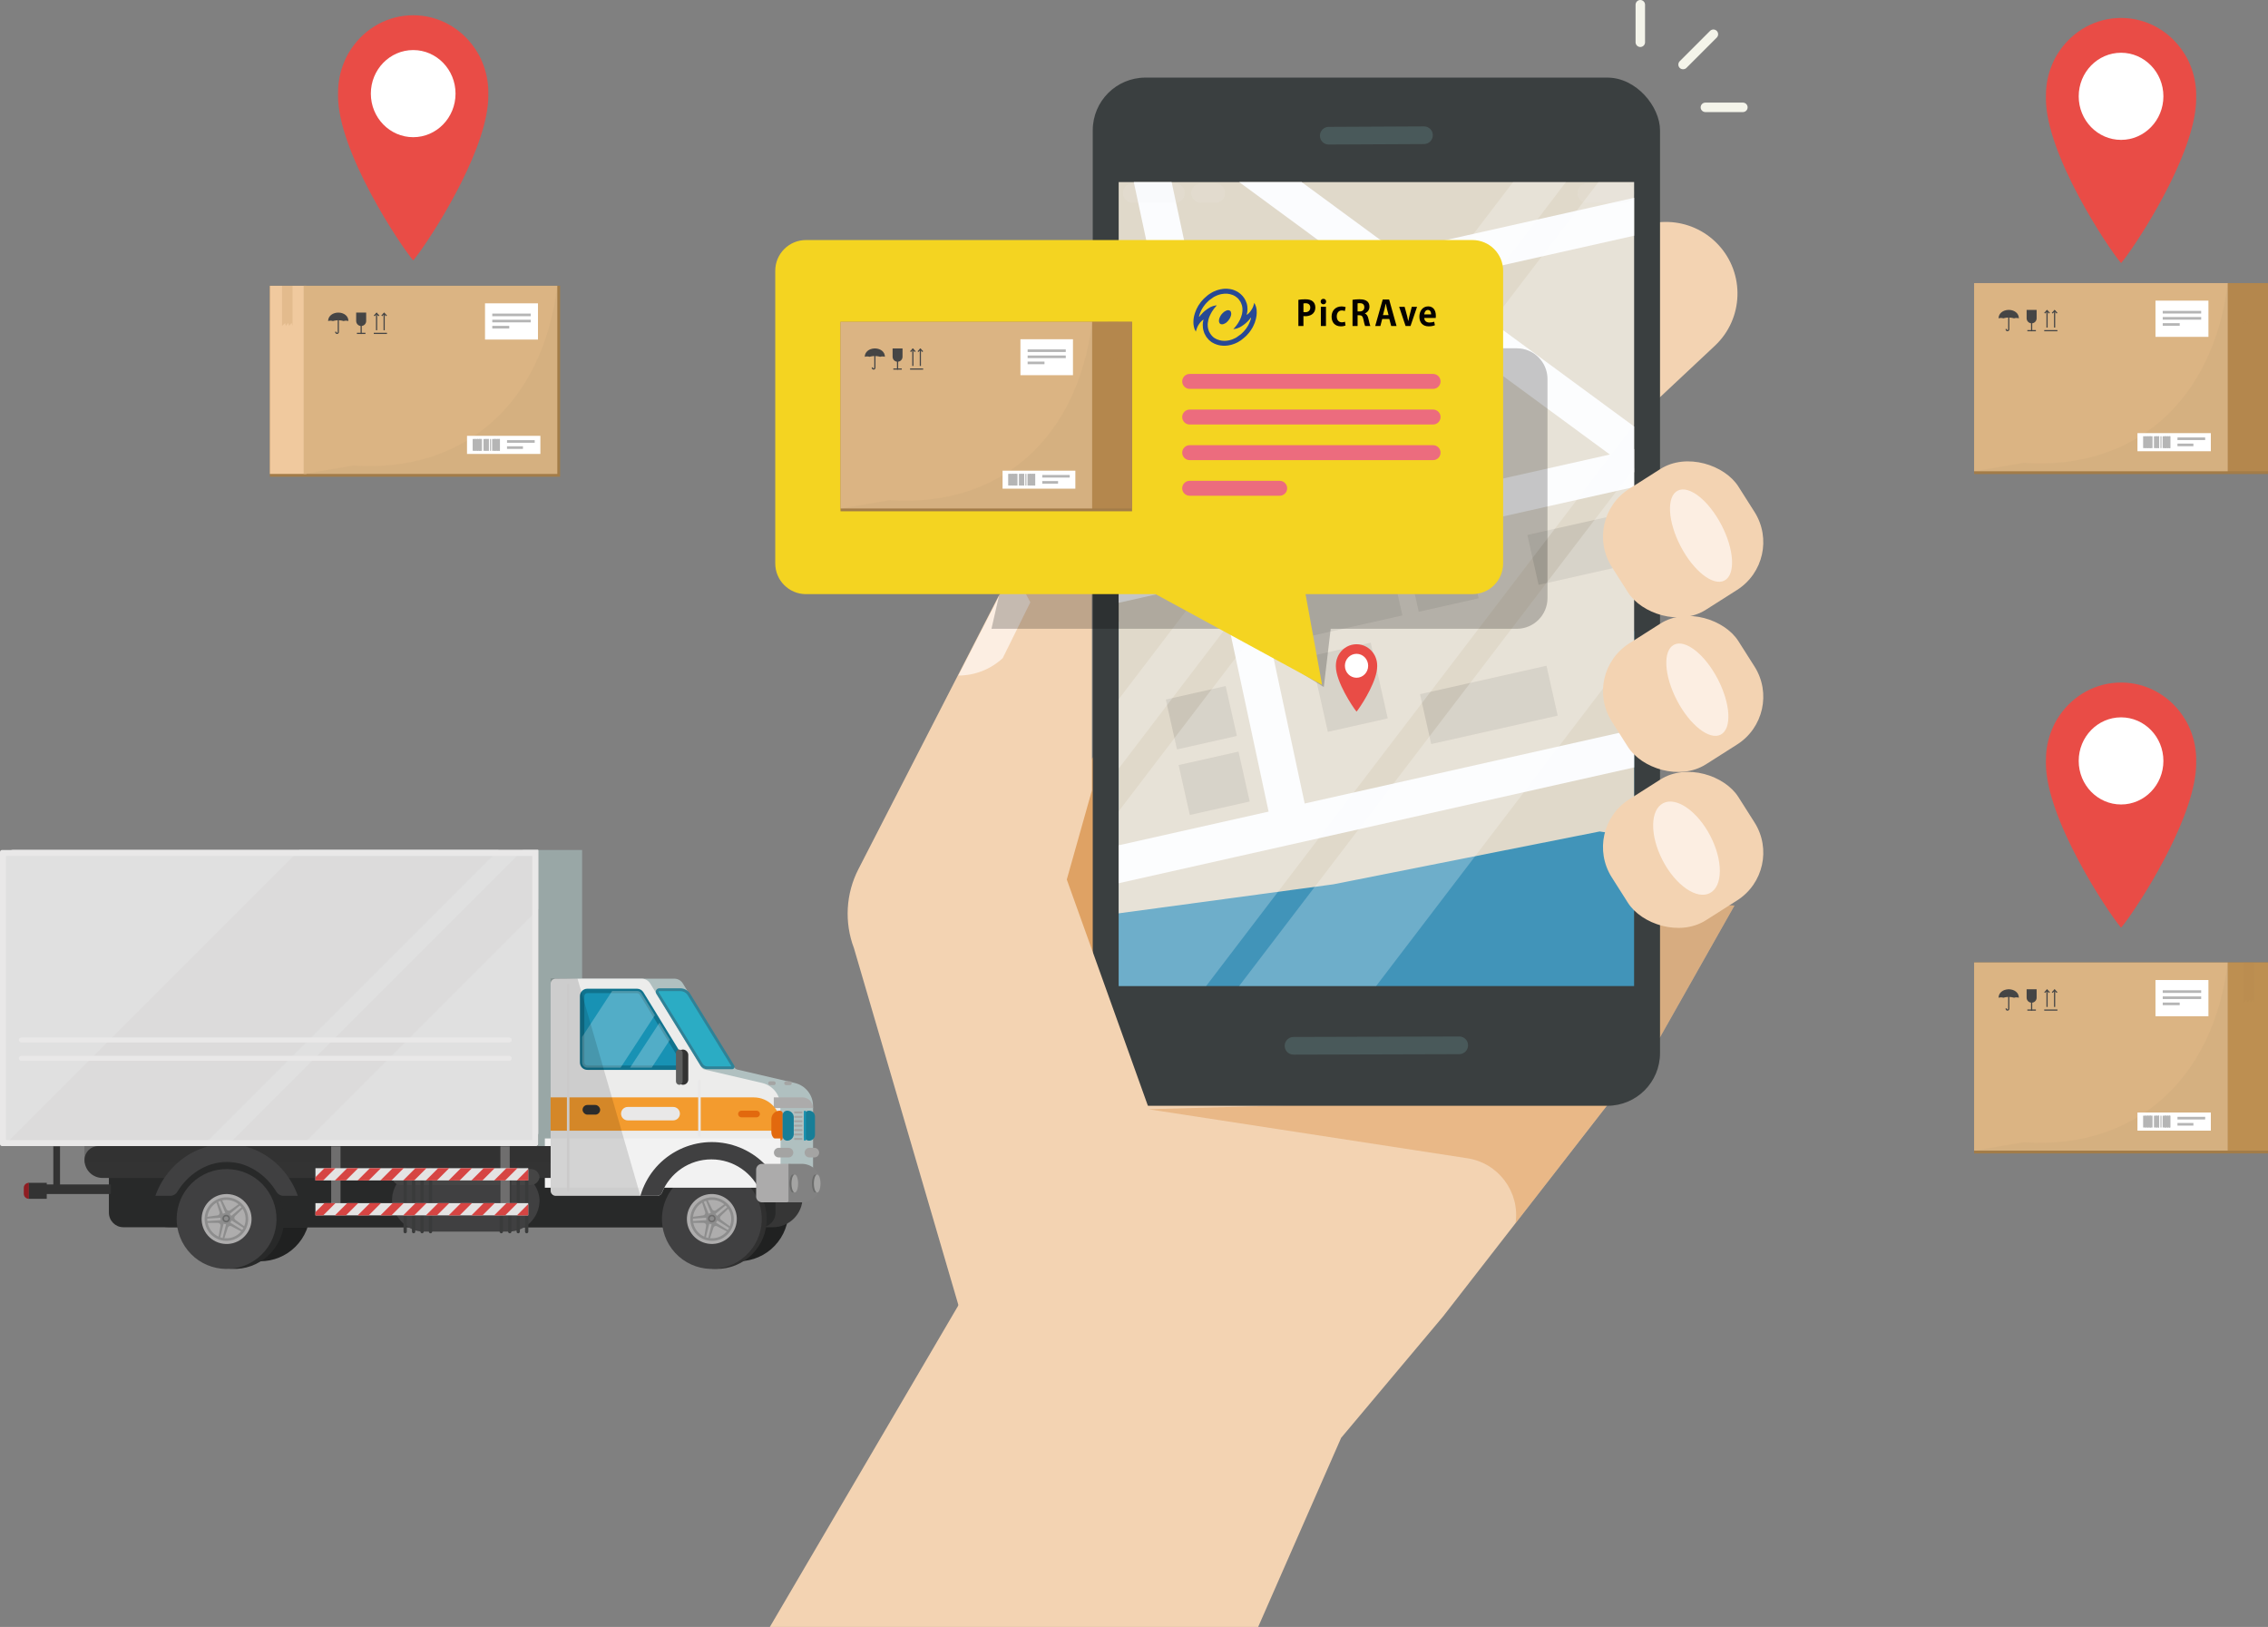 <?xml version="1.0" encoding="UTF-8"?><svg xmlns="http://www.w3.org/2000/svg" xmlns:xlink="http://www.w3.org/1999/xlink" viewBox="0 0 300 215.149"><rect x="0" y="0" width="300" height="215.149" fill="#808080" stroke="none"/><defs><style>.cls-1{fill:#f39b2e;}.cls-2,.cls-3{fill:#fff;}.cls-3{mix-blend-mode:overlay;opacity:.25;}.cls-4{fill:#404041;}.cls-5{fill:#e94c46;}.cls-6{fill:#8f1d22;}.cls-7{fill:#b9b3a8;}.cls-8{fill:#f3d3b2;}.cls-9{fill:#4194b9;}.cls-10{fill:#363636;}.cls-11{opacity:.24;}.cls-12{fill:#d64543;}.cls-13{opacity:.27;}.cls-13,.cls-14,.cls-15,.cls-16,.cls-17,.cls-18,.cls-19{mix-blend-mode:multiply;}.cls-13,.cls-20{fill:#333;}.cls-21{clip-path:url(#clippath-2);}.cls-22{isolation:isolate;}.cls-23,.cls-14{fill:#b4874d;}.cls-24{fill:#202121;}.cls-25{fill:#696a6a;}.cls-26,.cls-16,.cls-17{fill:#040000;}.cls-27{fill:#dcdbdb;}.cls-28{fill:#303030;}.cls-29{clip-path:url(#clippath-6);}.cls-30{fill:#3a3f40;}.cls-31{fill:#99a7a6;}.cls-32{fill:#e0e0e0;}.cls-33{fill:#8d8d8d;}.cls-14{opacity:.21;}.cls-34{fill:#e2690e;}.cls-35{fill:#dbb483;}.cls-36{fill:#4e6262;opacity:.77;}.cls-37{opacity:.55;}.cls-37,.cls-38{fill:#dfa264;}.cls-39{clip-path:url(#clippath-7);}.cls-40{fill:#1991ae;}.cls-41{clip-path:url(#clippath-1);}.cls-42{clip-path:url(#clippath-4);}.cls-43{fill:#aeadad;}.cls-44{fill:#acabab;}.cls-15{fill:#f2f2f2;}.cls-45{fill:#828282;}.cls-46{fill:#a4a4a3;}.cls-47{fill:#177e97;}.cls-48{fill:#10738e;}.cls-49{fill:#e4e3e3;}.cls-50{fill:#282929;}.cls-51{fill:#a37c48;}.cls-52{fill:#2f8297;}.cls-53{fill:#ececeb;}.cls-54{fill:#fceee2;}.cls-55{fill:#e9e8e8;}.cls-56{fill:#2bacc4;}.cls-57{fill:#f0c99e;}.cls-58{opacity:.53;}.cls-59{fill:#bd8f51;}.cls-60{opacity:.12;}.cls-61{fill:none;}.cls-62{fill:#ec6c7e;}.cls-63{clip-path:url(#clippath-3);}.cls-64{fill:#6f6e6e;}.cls-65{clip-path:url(#clippath-8);}.cls-66{fill:#b0c0c0;}.cls-67{fill:#a36323;opacity:.34;}.cls-68{clip-path:url(#clippath-5);}.cls-69{fill:#454545;}.cls-16{opacity:.13;}.cls-70{fill:#b5b5b5;}.cls-17{opacity:.22;}.cls-18{fill:#8d765a;opacity:.07;}.cls-71{fill:#f1f1f2;}.cls-72{fill:#3a3b3b;}.cls-73{fill:#f4d421;}.cls-74{fill:#274995;}.cls-75{fill:#6b6c6b;}.cls-76{fill:#1892b4;}.cls-77{fill:#5d5e5e;}.cls-78{fill:#fbfcfe;}.cls-79{fill:#e0d9ca;}.cls-80{fill:#f4f4ea;}</style><clipPath id="clippath-1"><rect class="cls-61" x="147.973" y="24.08" width="68.177" height="106.321"/></clipPath><clipPath id="clippath-2"><rect class="cls-61" x="147.973" y="24.08" width="68.177" height="106.321"/></clipPath><clipPath id="clippath-3"><polygon class="cls-61" points="224.789 93.863 128.707 93.863 140.926 40.248 219.944 41.663 224.789 93.863"/></clipPath><clipPath id="clippath-4"><path class="cls-61" d="m89.653,141.191h-11.965c-.38,0-.687-.308-.687-.687v-8.772c0-.38.308-.687.687-.687h6.582c.239,0,.461.124.586.328l5.383,8.772c.281.458-.048,1.047-.586,1.047Z"/></clipPath><clipPath id="clippath-5"><path class="cls-61" d="m100.814,143.216l-7.595-1.773c-.173-.041-.323-.149-.417-.301l-6.668-10.876c-.322-.525-.893-.845-1.509-.845h-11.886c-.368,0-.666.298-.666.666,0,0-.479-10.005-1.07,21.522H11.611c-2.365.314-1.07,5.458-1.07,5.458,0,.591.479,1.07,1.07,1.07h10.919c.375,0,.722-.196.915-.517,1.338-2.223,3.776-3.965,6.564-3.965s5.227,1.742,6.564,3.965c.193.321.54.517.915.517h33.51c.593,0,1.073-.479,1.073-1.07v.404c0,.368.298.666.666.666h14.207c.267,0,.512-.159.612-.406,1.048-2.586,3.58-4.412,6.542-4.412s5.494,1.826,6.542,4.412c.1.248.345.406.612.406h1.307c.368,0,.666-.298.666-.666v-11.214c0-1.451-1-2.711-2.413-3.041Z"/></clipPath><clipPath id="clippath-6"><rect class="cls-49" x="41.725" y="154.486" width="28.146" height="1.618"/></clipPath><clipPath id="clippath-7"><rect class="cls-49" x="41.725" y="159.107" width="28.146" height="1.618"/></clipPath><clipPath id="clippath-8"><path class="cls-32" d="m71.186,112.406H1.793c-.99,0-1.793.803-1.793,1.793v35.57c0,.99.803,1.793,1.793,1.793h67.601c.99,0,1.793-.803,1.793-1.793v-37.363Z"/></clipPath></defs><g class="cls-22"><g id="_レイヤー_2"><g id="_レイヤー_1-2"><g><g><g><path class="cls-38" d="m134.587,116.186s21.983-36.509,24.218-34.803-.599,40.886-.599,40.886l-20.936,6.346-2.684-12.43Z"/><polygon class="cls-8" points="177.4 190.144 190.877 174.1 219.579 137.171 229.423 119.758 162.645 116.769 127.817 170.837 101.834 215.149 166.426 215.149 177.4 190.144"/></g><path class="cls-8" d="m226.832,45.728l-8.415,7.887c-3.816,3.577-9.809,3.382-13.385-.434h0c-3.577-3.816-3.382-9.809.434-13.385l8.415-7.887c3.816-3.576,9.809-3.382,13.385.433v0c3.576,3.816,3.382,9.809-.434,13.385Z"/><polygon class="cls-67" points="219.579 137.171 229.423 119.758 212.519 119.062 219.579 137.171"/><path class="cls-37" d="m151.896,146.689l42.198,6.482c4.116.632,6.96,4.454,6.383,8.577h0l13.048-16.787-61.63,1.728Z"/></g><g><rect class="cls-30" x="144.543" y="10.263" width="75.037" height="135.97" rx="6.969" ry="6.969"/><g class="cls-41"><g><polygon class="cls-9" points="142.792 144.734 177.572 155.639 205.094 143.605 231.467 152.181 240.859 152.181 242.254 98.455 209.326 79.547 180.134 94.732 143.866 80.61 142.792 144.734"/><polygon class="cls-79" points="138.832 122.019 176.354 116.948 211.6 109.956 239.278 114.14 236.995 95.796 238.39 37.257 204.686 13.569 175.501 10.263 140.002 24.225 138.832 122.019"/><rect class="cls-78" x="140.314" y="102.23" width="100.915" height="4.894" transform="translate(-18.305 44.36) rotate(-12.661)"/><rect class="cls-78" x="137.147" y="65.857" width="100.915" height="4.894" transform="translate(-10.409 42.782) rotate(-12.661)"/><rect class="cls-78" x="130.325" y="34.161" width="100.915" height="4.894" transform="translate(-3.628 40.515) rotate(-12.661)"/><polygon class="cls-78" points="168.794 111.951 146.675 8.678 151.45 7.605 173.569 110.878 168.794 111.951"/><polygon class="cls-78" points="218.039 63.854 139.079 5.826 142.126 1.996 221.087 60.025 218.039 63.854"/><g class="cls-58"><rect class="cls-7" x="171.62" y="76.164" width="13.305" height="6.765" transform="translate(-13.101 41.01) rotate(-12.662)"/><rect class="cls-7" x="186.826" y="73.33" width="8.121" height="6.765" transform="translate(-12.173 43.707) rotate(-12.662)"/><rect class="cls-7" x="202.567" y="68.78" width="17.151" height="6.765" transform="translate(-10.683 48.035) rotate(-12.661)"/><rect class="cls-7" x="188.363" y="89.835" width="17.151" height="6.765" transform="translate(-15.643 45.433) rotate(-12.661)"/><g><rect class="cls-7" x="165.313" y="45.364" width="8.121" height="6.765" transform="translate(-6.566 38.311) rotate(-12.662)"/><rect class="cls-7" x="154.846" y="91.534" width="8.121" height="6.765" transform="translate(-16.941 37.139) rotate(-12.662)"/><rect class="cls-7" x="156.542" y="100.203" width="8.121" height="6.765" transform="translate(-18.8 37.722) rotate(-12.662)"/><rect class="cls-7" x="167.466" y="53.198" width="8.121" height="10.269" transform="translate(-8.615 39.016) rotate(-12.662)"/><rect class="cls-7" x="174.416" y="85.748" width="8.121" height="10.269" transform="translate(-15.58 41.33) rotate(-12.661)"/></g></g></g></g><g class="cls-11"><g class="cls-21"><g><polygon class="cls-2" points="125.785 130.73 121.433 127.266 209.654 11.603 214.006 15.066 125.785 130.73"/><polygon class="cls-2" points="158.405 161.37 147.126 152.393 235.347 36.73 246.626 45.706 158.405 161.37"/><polygon class="cls-2" points="146.092 148.031 127.924 133.572 216.145 17.908 234.314 32.368 146.092 148.031"/></g></g></g><path class="cls-36" d="m188.363,19.051l-12.604.062c-.644.003-1.166-.518-1.166-1.163h0c-0-.646.522-1.171,1.166-1.174l12.604-.062c.644-.003,1.166.518,1.166,1.163h0c0.0.645-.522,1.171-1.166,1.175Z"/><path class="cls-36" d="m193.024,139.407l-21.926.062c-.644.003-1.166-.518-1.167-1.163h0c-0-.645.522-1.171,1.166-1.174l21.927-.062c.644-.003,1.166.518,1.166,1.163h0c0.0.645-.522,1.171-1.166,1.175Z"/><g class="cls-60"><path class="cls-71" d="m155.447,26.809h-5.63c-.703,0-1.272-.57-1.272-1.272h0c0-.703.57-1.272,1.272-1.272h5.63c.703,0,1.272.57,1.272,1.272h0c0,.703-.57,1.272-1.272,1.272Z"/><path class="cls-71" d="m160.775,26.809h-1.92c-.703,0-1.272-.57-1.272-1.272h0c0-.703.57-1.272,1.272-1.272h1.92c.703,0,1.272.57,1.272,1.272h0c0,.703-.57,1.272-1.272,1.272Z"/><path class="cls-71" d="m214.877,26.809h-4.943c-.703,0-1.272-.57-1.272-1.272h0c0-.703.57-1.272,1.272-1.272h4.943c.703,0,1.272.57,1.272,1.272h0c0,.703-.57,1.272-1.272,1.272Z"/></g></g><g><rect class="cls-8" x="212.722" y="102.924" width="19.832" height="18.939" rx="7.481" ry="7.481" transform="translate(-25.552 136.924) rotate(-32.431)"/><rect class="cls-8" x="212.722" y="82.305" width="19.832" height="18.939" rx="7.481" ry="7.481" transform="translate(-14.495 133.709) rotate(-32.431)"/><rect class="cls-8" x="212.722" y="61.862" width="19.832" height="18.939" rx="7.481" ry="7.481" transform="translate(-3.532 130.52) rotate(-32.431)"/><path class="cls-54" d="m227.704,69.425c1.709,3.281,1.886,6.571.395,7.348-1.491.777-4.086-1.253-5.795-4.534-1.709-3.281-1.886-6.571-.395-7.348,1.491-.777,4.086,1.253,5.795,4.534Z"/><path class="cls-54" d="m227.217,89.8c1.709,3.281,1.886,6.571.395,7.348-1.491.777-4.086-1.253-5.795-4.534-1.709-3.281-1.886-6.571-.395-7.348,1.491-.777,4.086,1.253,5.795,4.534Z"/><path class="cls-54" d="m226.224,110.525c1.709,3.281,1.688,6.674-.048,7.579-1.736.904-4.529-1.023-6.238-4.304-1.709-3.281-1.688-6.674.048-7.578,1.736-.904,4.529,1.023,6.238,4.304Z"/></g><g><path class="cls-8" d="m127.817,176.155l-14.858-50.757c-1.293-3.41-1.081-7.209.585-10.453l19.599-38.166c2.179-4.244,7.817-5.217,11.293-1.95h0v29.685l-3.326,11.798,11.521,32.132-24.815,27.71Z"/><path class="cls-54" d="m126.771,89.334l7.192-14.005,2.327,4.318-3.654,7.388c-1.595,1.478-3.69,2.299-5.865,2.299h0Z"/></g><g><path class="cls-80" d="m226.197,4.085l-4.011,4.01c-.244.244-.244.642,0,.886.237.236.649.236.886-0l4.011-4.011c.118-.118.183-.276.183-.443,0-.167-.065-.325-.183-.443-.122-.122-.283-.183-.443-.183-.161,0-.321.061-.443.183Z"/><path class="cls-80" d="m217.599,5.588V.627c0-.345-.281-.627-.626-.627s-.627.281-.627.627v4.961c0,.345.281.627.627.627s.626-.281.626-.627Z"/><path class="cls-80" d="m225.58,14.822h4.961c.345,0,.626-.281.626-.626,0-.345-.281-.626-.626-.626h-4.961c-.345,0-.626.281-.626.626,0,.345.281.626.626.626Z"/></g><g class="cls-63"><path class="cls-17" d="m200.632,83.154h-24.613l-.913,7.703-12.371-7.703h-50.256c-2.244,0-4.063-1.819-4.063-4.063v-28.968c0-2.244,1.819-4.063,4.063-4.063h88.153c2.244,0,4.063,1.819,4.063,4.063v28.968c0,2.244-1.819,4.063-4.063,4.063Z"/></g><path class="cls-73" d="m194.762,78.571h-22.071l2.188,11.991-22.025-11.991h-46.244c-2.244,0-4.063-1.819-4.063-4.063v-38.701c0-2.244,1.819-4.063,4.063-4.063h88.153c2.244,0,4.063,1.819,4.063,4.063v38.701c0,2.244-1.819,4.063-4.063,4.063Z"/><path class="cls-62" d="m189.562,51.427h-32.198c-.546,0-.988-.443-.988-.988s.443-.988.988-.988h32.198c.546,0,.988.443.988.988s-.443.988-.988.988Z"/><path class="cls-62" d="m189.562,56.138h-32.198c-.546,0-.988-.443-.988-.988s.443-.988.988-.988h32.198c.546,0,.988.443.988.988s-.443.988-.988.988Z"/><path class="cls-62" d="m189.562,60.849h-32.198c-.546,0-.988-.443-.988-.988s.443-.988.988-.988h32.198c.546,0,.988.443.988.988s-.443.988-.988.988Z"/><path class="cls-62" d="m169.27,65.559h-11.907c-.546,0-.988-.443-.988-.988s.443-.988.988-.988h11.907c.546,0,.988.443.988.988s-.443.988-.988.988Z"/><g><rect class="cls-51" x="111.176" y="42.56" width="38.569" height="25.054"/><rect class="cls-23" x="144.464" y="42.56" width="5.281" height="24.685"/><polygon class="cls-14" points="147.92 42.56 146.537 42.56 146.537 47.818 146.942 47.453 147.039 47.818 147.352 47.441 147.469 47.818 147.786 47.433 147.92 47.818 147.92 42.56"/><rect class="cls-35" x="111.176" y="42.56" width="33.288" height="24.685"/><path class="cls-18" d="m144.464,42.56v0c-1.917,15.542-12.332,24.587-26.786,23.58l-6.502,1.106h33.288v-24.685Z"/><g><path class="cls-69" d="m115.311,48.583v.052c0,.135.11.246.246.246.135,0,.246-.11.246-.246v-1.552c.1.003.2.013.299.029.016.003.032.005.047.008.082.015.164.034.245.058l.023.007.008-.002c.204-.063.422-.063.626.002h0c0-.672-.584-1.075-1.248-1.106l-.156-0c-.171.007-.336.041-.488.097-.01.004-.019.007-.029.011-.419.165-.728.508-.741.967-0.0.01-0.0.021-0.0.031.203-.065.422-.066.626-.002l.008.002h0l.023-.007c.028-.008.055-.016.083-.023.042-.011.083-.02.125-.028.081-.016.164-.028.246-.035.018-.002.037-.003.055-.004.031-.002.061-.004.092-.004v1.552c0,.05-.04.09-.09.09-.05,0-.09-.04-.09-.09v-.052h-.156Z"/><g><path class="cls-69" d="m118.726,47.836h0c-.363,0-.657-.294-.657-.657v-1.101h1.314v1.101c0,.363-.294.657-.657.657Z"/><rect class="cls-69" x="118.648" y="47.761" width=".156" height="1.121"/><rect class="cls-69" x="118.165" y="48.725" width="1.121" height=".156"/></g><g><g><rect class="cls-69" x="120.67" y="46.183" width=".156" height="2.211"/><rect class="cls-69" x="120.358" y="46.239" width=".521" height=".156" transform="translate(2.577 98.856) rotate(-45)"/><rect class="cls-69" x="120.802" y="46.057" width=".156" height=".521" transform="translate(2.661 99.058) rotate(-45.008)"/></g><g><rect class="cls-69" x="121.662" y="46.183" width=".156" height="2.211"/><rect class="cls-69" x="121.35" y="46.239" width=".521" height=".156" transform="translate(2.864 99.549) rotate(-44.996)"/><rect class="cls-69" x="121.794" y="46.057" width=".156" height=".521" transform="translate(2.948 99.751) rotate(-45.004)"/></g><rect class="cls-69" x="120.379" y="48.725" width="1.732" height=".156"/></g></g><g><rect class="cls-2" x="134.978" y="44.862" width="6.949" height="4.753"/><g><rect class="cls-70" x="135.93" y="46.207" width="5.045" height=".344"/><rect class="cls-70" x="135.93" y="47.013" width="5.045" height=".344"/><rect class="cls-70" x="135.93" y="47.818" width="2.228" height=".344"/></g></g><g><rect class="cls-2" x="132.615" y="62.246" width="9.628" height="2.376"/><g><rect class="cls-70" x="133.358" y="62.659" width="1.179" height="1.549"/><rect class="cls-70" x="133.642" y="62.659" width=".086" height="1.549"/><rect class="cls-70" x="133.926" y="62.659" width=".124" height="1.549"/><rect class="cls-70" x="134.21" y="62.659" width=".172" height="1.549"/><rect class="cls-70" x="134.494" y="62.659" width=".086" height="1.549"/><rect class="cls-70" x="134.778" y="62.659" width=".685" height="1.549"/><rect class="cls-70" x="135.062" y="62.659" width=".118" height="1.549"/><rect class="cls-70" x="135.346" y="62.659" width=".117" height="1.549"/><rect class="cls-70" x="135.63" y="62.659" width=".138" height="1.549"/><rect class="cls-70" x="135.914" y="62.659" width=".988" height="1.549"/><rect class="cls-70" x="136.197" y="62.659" width=".172" height="1.549"/><rect class="cls-70" x="136.54" y="62.659" width=".113" height="1.549"/><rect class="cls-70" x="136.765" y="62.659" width=".172" height="1.549"/></g><rect class="cls-70" x="137.865" y="62.812" width="3.634" height=".344"/><rect class="cls-70" x="137.865" y="63.618" width="2.09" height=".344"/></g></g><g><circle class="cls-2" cx="179.435" cy="88.045" r="1.775"/><path class="cls-5" d="m182.167,88.006c0-.394-.08-.771-.223-1.111-.064-.16-.143-.305-.232-.439-.01-.016-.021-.033-.031-.049-.004-.006-.01-.014-.014-.02-.494-.72-1.31-1.191-2.231-1.191-.923,0-1.737.47-2.233,1.191-.004.006-.008.014-.012.02-.012.016-.021.031-.033.049-.088.133-.166.279-.23.439-.144.342-.223.716-.223,1.111v.045c0,.023-.002.045-.002.068,0,2.04,2.247,5.413,2.729,5.983l.002-.002.002-.002.004.004c.053-.062.129-.16.221-.287.73-1.013,2.507-3.881,2.507-5.696,0-.023,0-.045-.002-.066,0-.016.002-.031.002-.047Zm-2.731,1.622c-.851,0-1.54-.709-1.54-1.583s.689-1.583,1.54-1.583c.849,0,1.538.709,1.538,1.583s-.689,1.583-1.538,1.583Z"/></g><g><rect class="cls-31" x="71.187" y="112.406" width="5.814" height="39.155"/><g><path class="cls-66" d="m97.122,141.142l-6.797-11.086c-.242-.394-.671-.634-1.133-.634h-12.133c-.368,0-.666.298-.666.666v27.384c0,.368.298.666.666.666h14.207c.267,0,.512-.159.612-.406,1.048-2.586,3.58-4.412,6.542-4.412s5.494,1.826,6.542,4.412c.1.248.345.406.612.406h1.307c.368,0,.666-.298.666-.666v-11.214c0-1.451-1-2.711-2.413-3.041l-7.595-1.773c-.173-.041-.323-.149-.417-.301Z"/><circle class="cls-24" cx="34.422" cy="160.189" r="6.604" transform="translate(-117.957 99.973) rotate(-56.31)"/><circle class="cls-24" cx="97.694" cy="160.189" r="6.604" transform="translate(-88.69 138.61) rotate(-52.018)"/><rect class="cls-10" x="18.378" y="154.453" width="87.779" height="7.839" rx="3.914" ry="3.914"/><path class="cls-50" d="m100.684,152.569H14.405v7.788c0,1.069.851,1.936,1.901,1.936h84.378c1.05,0,1.901-.867,1.901-1.936v-9.05c0-1.069-.851-2.952-1.901,1.262Z"/><g><g><circle class="cls-28" cx="94.815" cy="161.205" r="6.604" transform="translate(-86.219 114.26) rotate(-45)"/><circle class="cls-4" cx="94.16" cy="161.205" r="6.604" transform="translate(-84.458 106.903) rotate(-42.801)"/><circle class="cls-43" cx="94.16" cy="161.205" r="3.302" transform="translate(-80.046 228.327) rotate(-80.783)"/><g><path class="cls-33" d="m93.083,161.724c.203.001.356.183.321.383l-.266,1.529.219.055.491-1.964.168 0.0.148.078-.491,1.964.219.055.484-1.475c.063-.192.285-.282.464-.187l1.372.726.12-.191-1.716-1.074.052-.159.12-.117,1.717,1.074.12-.192-1.253-.916c-.164-.12-.18-.358-.035-.499l1.114-1.08-.145-.173-1.552,1.301-.135-.099-.074-.151,1.552-1.301-.145-.173-1.258.908c-.164.119-.396.061-.485-.121l-.683-1.393-.21.084.757,1.878-.136.098-.166.024-.758-1.878-.209.085.475,1.477c.062.193-.065.395-.265.424l-1.536.219.016.225,2.02-.14.051.16-.029.165-2.02.14.016.225,1.552.005Zm1.173-.325l-.001-.017.011.013-.002.009-.008-.005Zm-.137-.086l-.09-.056-.04-.098.026-.103.081-.068.105-.007.09.056.04.098-.026.103-.081.068-.106.007Zm.311-.179l-.016-.004.016-.006.007.005-.007.006Zm-.199-.247l-.009.014-.001-.017.007-.006.003.008Zm-.296.113l.011.013-.016-.004-.003-.008.009-.001Zm.023.325l-.009.001.002-.009.016-.006-.009.014Z"/><path class="cls-33" d="m91.52,162.296c.595,1.474,2.272,2.187,3.746,1.592,1.474-.595,2.187-2.272,1.592-3.746-.595-1.474-2.272-2.187-3.746-1.592-1.474.595-2.187,2.272-1.592,3.746Zm.317-.128c-.524-1.299.104-2.777,1.403-3.302,1.299-.524,2.777.104,3.302,1.403.524,1.299-.104,2.777-1.403,3.302-1.299.524-2.777-.104-3.302-1.403Z"/><path class="cls-33" d="m93.459,161.43c.156.387.597.575.985.419.387-.156.575-.597.418-.985-.156-.387-.597-.575-.985-.419-.387.156-.575.597-.418.985Z"/><path class="cls-64" d="m93.696,161.334c.104.256.395.38.652.277.256-.103.38-.395.277-.652-.104-.256-.395-.38-.652-.277-.256.104-.381.395-.277.652Z"/><path class="cls-33" d="m93.883,161.258c.062.153.236.227.389.165.153-.062.227-.236.165-.389-.062-.153-.236-.227-.389-.165-.153.062-.227.236-.165.389Z"/></g></g><path class="cls-53" d="m92.802,141.142l-6.797-11.086c-.242-.394-.671-.634-1.133-.634h-11.371c-.368,0-.666.298-.666.666v27.384c0,.368.298.666.666.666h13.445c.267,0,.512-.159.612-.406,1.048-2.586,3.58-4.412,6.542-4.412s5.494,1.826,6.542,4.412c.1.248.345.406.612.406h1.307c.368,0,.666-.298.666-.666v-11.214c0-1.451-1-2.711-2.413-3.041l-7.595-1.773c-.173-.041-.323-.149-.417-.301Z"/><g><g><path class="cls-76" d="m89.653,141.191h-11.965c-.38,0-.687-.308-.687-.687v-8.772c0-.38.308-.687.687-.687h6.582c.239,0,.461.124.586.328l5.383,8.772c.281.458-.048,1.047-.586,1.047Z"/><path class="cls-48" d="m89.653,141.484h-11.965c-.541,0-.98-.44-.98-.98v-8.772c0-.541.44-.98.98-.98h6.582c.338,0,.659.179.836.468l5.382,8.772c.188.307.196.677.02.991-.176.314-.496.502-.855.502Zm-11.965-10.146c-.218,0-.395.177-.395.395v8.772c0,.218.177.395.395.395h11.965c.145,0,.274-.075.344-.202.071-.126.068-.276-.008-.399l-5.382-8.772c-.071-.116-.2-.188-.336-.188h-6.582Z"/></g><g class="cls-42"><g><rect class="cls-3" x="73.538" y="131.562" width="17.709" height="6.481" transform="translate(-75.523 130.014) rotate(-56.83)"/><rect class="cls-3" x="77.847" y="137.043" width="17.709" height="2.393" transform="translate(-76.448 135.178) rotate(-56.83)"/></g></g></g></g><path class="cls-44" d="m102.353,146.53h5.194v-.002c0-.776-.629-1.405-1.405-1.405h-3.789s0,1.407,0,1.407Z"/><path class="cls-1" d="m103.227,149.53h-30.393v-4.407h26.866c1.947,0,3.526,1.579,3.526,3.526v.881Z"/><g><path class="cls-34" d="m103.153,150.846h.002c.213,0,.385-.172.385-.385v-3.198c0-.213-.172-.385-.385-.385h-.002c-.62,0-1.122.502-1.122,1.122v1.723c0,.62.502,1.122,1.122,1.122Z"/><path class="cls-47" d="m104.125,150.846h-.002c-.334,0-.604-.271-.604-.604v-2.758c0-.334.271-.604.604-.604h.002c.48,0,.869.389.869.869v2.23c0,.48-.389.869-.869.869Z"/><path class="cls-47" d="m107.029,150.846h-.002c-.387,0-.701-.314-.701-.701v-2.566c0-.387.314-.701.701-.701h.002c.427,0,.772.346.772.772v2.422c0,.427-.346.772-.772.772Z"/><path class="cls-40" d="m106.463,150.846h-0c-.075,0-.136-.061-.136-.136v-3.695c0-.075.061-.136.136-.136h0c.083,0,.15.067.15.15v3.667c0,.083-.067.15-.15.15Z"/><g><path class="cls-46" d="m106.024,147.239h-.869c-.072,0-.13-.058-.13-.13s.058-.13.13-.13h.869c.072,0,.13.058.13.13s-.058.13-.13.13Z"/><path class="cls-46" d="m106.024,147.824h-.869c-.072,0-.13-.058-.13-.13s.058-.13.13-.13h.869c.072,0,.13.058.13.13s-.058.13-.13.13Z"/><path class="cls-46" d="m106.024,148.408h-.869c-.072,0-.13-.058-.13-.13s.058-.13.13-.13h.869c.072,0,.13.058.13.13s-.058.13-.13.13Z"/><path class="cls-46" d="m106.024,148.993h-.869c-.072,0-.13-.058-.13-.13s.058-.13.13-.13h.869c.072,0,.13.058.13.13s-.058.13-.13.13Z"/><path class="cls-46" d="m106.024,149.577h-.869c-.072,0-.13-.058-.13-.13s.058-.13.13-.13h.869c.072,0,.13.058.13.13s-.058.13-.13.13Z"/><path class="cls-46" d="m106.024,150.161h-.869c-.072,0-.13-.058-.13-.13s.058-.13.13-.13h.869c.072,0,.13.058.13.13s-.058.13-.13.13Z"/><path class="cls-46" d="m106.024,150.746h-.869c-.072,0-.13-.058-.13-.13s.058-.13.13-.13h.869c.072,0,.13.058.13.13s-.058.13-.13.13Z"/></g></g><path class="cls-34" d="m98.072,147.757h2.004c.242,0,.439-.197.439-.439h0c0-.242-.196-.439-.439-.439h-2.004c-.242,0-.439.196-.439.439h0c0,.242.197.439.439.439Z"/><rect class="cls-15" x="72.072" y="150.553" width="31.155" height="6.514"/><g><rect class="cls-20" x="89.653" y="138.795" width="1.39" height="4.66" rx=".694" ry=".694"/><path class="cls-77" d="m89.853,143.455h0c-.242,0-.439-.196-.439-.439v-3.783c0-.242.196-.439.439-.439h0c.242,0,.439.196.439.439v3.783c0,.242-.196.439-.439.439Z"/></g><path class="cls-20" d="m72.835,155.776H13.559c-1.317,0-2.384-1.067-2.384-2.384v-.006c0-1.008.817-1.825,1.825-1.825h59.835v4.214Z"/><g><ellipse class="cls-50" cx="30.241" cy="156.346" rx="7.396" ry="3.323"/><circle class="cls-50" cx="30.985" cy="161.205" r="6.604" transform="translate(-101.281 63.979) rotate(-42.801)"/><circle class="cls-4" cx="29.973" cy="161.205" r="6.604" transform="translate(-93.842 53.71) rotate(-38.503)"/><circle class="cls-43" cx="29.973" cy="161.205" r="3.302" transform="translate(-133.876 167.452) rotate(-81.65)"/><g><path class="cls-33" d="m28.844,161.724c.203.001.356.183.321.383l-.266,1.529.219.055.491-1.964.168 0.0.148.078-.491,1.964.219.055.484-1.475c.063-.192.285-.282.464-.187l1.372.726.12-.191-1.716-1.074.052-.159.12-.117,1.717,1.074.12-.192-1.253-.916c-.164-.12-.18-.358-.035-.499l1.114-1.08-.145-.173-1.552,1.301-.135-.099-.074-.151,1.552-1.301-.145-.173-1.258.908c-.164.119-.396.061-.485-.121l-.683-1.393-.209.084.757,1.878-.136.098-.166.024-.758-1.878-.209.085.475,1.477c.062.193-.065.395-.265.424l-1.536.219.016.225,2.02-.14.051.16-.029.165-2.02.14.016.225,1.552.005Zm1.173-.325l-.001-.017.011.013-.002.009-.008-.005Zm-.138-.086l-.09-.056-.04-.098.026-.103.081-.068.105-.007.09.056.04.098-.026.103-.081.068-.106.007Zm.311-.179l-.016-.004.016-.006.007.005-.007.006Zm-.199-.247l-.009.014-.001-.017.007-.006.003.008Zm-.296.113l.011.013-.016-.004-.003-.008.009-.001Zm.022.325l-.009.001.002-.009.016-.006-.009.014Z"/><path class="cls-33" d="m27.281,162.296c.595,1.474,2.272,2.187,3.746,1.592,1.474-.595,2.187-2.272,1.592-3.746-.595-1.474-2.272-2.187-3.746-1.592-1.474.595-2.187,2.272-1.592,3.746Zm.317-.128c-.524-1.299.104-2.777,1.403-3.302,1.299-.524,2.777.104,3.302,1.403.524,1.299-.104,2.777-1.403,3.302-1.299.524-2.777-.104-3.302-1.403Z"/><path class="cls-33" d="m29.219,161.43c.156.387.597.575.985.419.387-.156.575-.597.418-.985-.156-.387-.597-.575-.985-.419-.387.156-.575.597-.418.985Z"/><path class="cls-25" d="m29.456,161.334c.104.256.395.38.652.277.256-.103.38-.395.277-.652-.104-.256-.395-.38-.652-.277-.256.104-.381.395-.277.652Z"/><path class="cls-33" d="m29.644,161.258c.062.153.236.227.389.165.153-.062.227-.236.165-.389-.062-.153-.236-.227-.389-.165-.153.062-.227.236-.165.389Z"/></g></g><rect class="cls-13" x="11.175" y="151.561" width="61.66" height="2.249"/><g class="cls-68"><path class="cls-4" d="m39.977,161.542c0,5.525-4.479,10.004-10.004,10.004s-10.004-4.479-10.004-10.004,4.479-10.258,10.004-10.258,10.004,4.733,10.004,10.258Z"/><circle class="cls-4" cx="94.16" cy="160.869" r="9.836" transform="translate(-65.329 64.391) rotate(-28.488)"/></g><path class="cls-44" d="m100.794,159.002h3.245c.429,0,.777-.348.777-.777l.337-3.538c0-.429-.348-.777-.777-.777h-3.582c-.429,0-.777.348-.777.777v3.538c0,.429.348.777.777.777Z"/><path class="cls-45" d="m106.056,159.002h-1.758v-5.093h1.758c1.404,0,2.543,1.139,2.543,2.543v.007c0,1.404-1.139,2.543-2.543,2.543Z"/><path class="cls-75" d="m105.314,156.513c0,.655-.195,1.187-.436,1.187-.241,0-.436-.531-.436-1.187s.195-1.187.436-1.187c.241,0,.436.531.436,1.187Z"/><path class="cls-46" d="m105.568,156.513c0,.655-.195,1.187-.436,1.187-.241,0-.436-.531-.436-1.187s.195-1.187.436-1.187c.241,0,.436.531.436,1.187Z"/><path class="cls-75" d="m108.274,156.513c0,.655-.195,1.187-.436,1.187-.241,0-.436-.531-.436-1.187s.195-1.187.436-1.187c.241,0,.436.531.436,1.187Z"/><path class="cls-46" d="m108.528,156.513c0,.655-.195,1.187-.436,1.187-.241,0-.436-.531-.436-1.187s.195-1.187.436-1.187c.241,0,.436.531.436,1.187Z"/><g><g><path class="cls-56" d="m96.84,141.207h-3.3c-.306,0-.59-.159-.75-.42l-5.823-9.475c-.116-.188.02-.43.24-.43h2.789c.464,0,.895.241,1.138.636l5.824,9.477c.057.093-.01.212-.118.212Z"/><path class="cls-52" d="m96.84,141.391h-3.3c-.367,0-.715-.194-.907-.507l-5.823-9.475c-.09-.146-.093-.322-.01-.472.084-.15.236-.239.407-.239h2.789c.524,0,1.02.277,1.295.724l5.824,9.477c.061.1.064.225.007.327s-.165.166-.282.166Zm-9.633-10.325c-.052,0-.077.035-.085.05-.008.015-.025.055.002.099l5.823,9.475c.126.205.353.332.593.332h3.218l-5.781-9.407c-.208-.338-.584-.548-.98-.548h-2.789Z"/></g><path class="cls-46" d="m104.298,153.064h-1.293c-.351,0-.635-.284-.635-.635s.284-.635.635-.635h1.293c.351,0,.635.284.635.635s-.284.635-.635.635Z"/><path class="cls-46" d="m107.714,153.064h-.65c-.351,0-.635-.284-.635-.635s.284-.635.635-.635h.65c.351,0,.635.284.635.635s-.284.635-.635.635Z"/><path class="cls-46" d="m102.353,143.5h-.486c-.14,0-.254-.114-.254-.254s.114-.254.254-.254h.486c.14,0,.254.114.254.254s-.114.254-.254.254Z"/><path class="cls-46" d="m104.475,143.5h-.486c-.14,0-.254-.114-.254-.254s.114-.254.254-.254h.486c.14,0,.254.114.254.254s-.114.254-.254.254Z"/><g class="cls-19"><path class="cls-55" d="m75.156,157.602c-.093,0-.168-.075-.168-.168v-27.15c0-.093.075-.168.168-.168s.168.075.168.168v27.15c0,.093-.075.168-.168.168Z"/></g><g class="cls-19"><path class="cls-55" d="m92.521,150.322c-.093,0-.168-.075-.168-.168v-7.246c0-.093.075-.168.168-.168s.168.075.168.168v7.246c0,.093-.075.168-.168.168Z"/></g></g><rect class="cls-20" x="77.058" y="146.124" width="2.327" height="1.28" rx=".639" ry=".639"/></g><path class="cls-55" d="m89.046,148.165h-6.008c-.491,0-.889-.398-.889-.889s.398-.889.889-.889h6.008c.491,0,.889.398.889.889s-.398.889-.889.889Z"/><path class="cls-16" d="m76.392,129.421l8.314,28.718-11.871-.013v-28.706c-.002-.139,3.557,0,3.557,0Z"/><g><rect class="cls-4" x="51.854" y="154.601" width="19.512" height="8.274" rx="4.131" ry="4.131"/><path class="cls-69" d="m52.989,154.601h17.242c.627,0,1.135.508,1.135,1.135v-.169c0,.627-.508,1.135-1.135,1.135h-17.242c-.627,0-1.135-.508-1.135-1.135v.169c0-.627.508-1.135,1.135-1.135Z"/><g><path class="cls-72" d="m53.594,163.095c-.122,0-.22-.099-.22-.22v-8.274c0-.122.099-.22.22-.22s.22.099.22.22v8.274c0,.122-.099.22-.22.22Z"/><path class="cls-72" d="m54.712,163.095c-.122,0-.22-.099-.22-.22v-8.274c0-.122.099-.22.22-.22s.22.099.22.22v8.274c0,.122-.099.22-.22.22Z"/><path class="cls-72" d="m55.83,163.095c-.122,0-.22-.099-.22-.22v-8.274c0-.122.099-.22.22-.22s.22.099.22.22v8.274c0,.122-.099.22-.22.22Z"/><path class="cls-72" d="m56.948,163.095c-.122,0-.22-.099-.22-.22v-8.274c0-.122.099-.22.22-.22s.22.099.22.22v8.274c0,.122-.099.22-.22.22Z"/></g><g><path class="cls-72" d="m66.311,163.095c-.122,0-.22-.099-.22-.22v-8.274c0-.122.099-.22.22-.22s.22.099.22.22v8.274c0,.122-.099.22-.22.22Z"/><path class="cls-72" d="m67.43,163.095c-.122,0-.22-.099-.22-.22v-8.274c0-.122.099-.22.22-.22s.22.099.22.22v8.274c0,.122-.099.22-.22.22Z"/><path class="cls-72" d="m68.548,163.095c-.122,0-.22-.099-.22-.22v-8.274c0-.122.099-.22.22-.22s.22.099.22.22v8.274c0,.122-.099.22-.22.22Z"/><path class="cls-72" d="m69.666,163.095c-.122,0-.22-.099-.22-.22v-8.274c0-.122.099-.22.22-.22s.22.099.22.22v8.274c0,.122-.099.22-.22.22Z"/></g></g><g><rect class="cls-64" x="43.808" y="151.598" width="1.235" height="9.012"/><rect class="cls-64" x="66.189" y="151.598" width="1.235" height="9.012"/><g><rect class="cls-49" x="41.725" y="154.486" width="28.146" height="1.618"/><g class="cls-29"><g><polygon class="cls-12" points="41.284 156.112 42.91 154.486 44.372 154.483 42.751 156.104 41.284 156.112"/><polygon class="cls-12" points="44.293 156.112 45.919 154.486 47.381 154.483 45.76 156.104 44.293 156.112"/><polygon class="cls-12" points="47.302 156.112 48.928 154.486 50.39 154.483 48.769 156.104 47.302 156.112"/><polygon class="cls-12" points="50.311 156.112 51.937 154.486 53.399 154.483 51.778 156.104 50.311 156.112"/><polygon class="cls-12" points="53.32 156.112 54.946 154.486 56.408 154.483 54.787 156.104 53.32 156.112"/><polygon class="cls-12" points="56.329 156.112 57.955 154.486 59.417 154.483 57.796 156.104 56.329 156.112"/><polygon class="cls-12" points="59.338 156.112 60.964 154.486 62.426 154.483 60.805 156.104 59.338 156.112"/><polygon class="cls-12" points="62.347 156.112 63.973 154.486 65.436 154.483 63.815 156.104 62.347 156.112"/><polygon class="cls-12" points="65.356 156.112 66.982 154.486 68.445 154.483 66.824 156.104 65.356 156.112"/><polygon class="cls-12" points="68.365 156.112 69.992 154.486 71.454 154.483 69.833 156.104 68.365 156.112"/></g></g></g><g><rect class="cls-49" x="41.725" y="159.107" width="28.146" height="1.618"/><g class="cls-39"><g><polygon class="cls-12" points="41.284 160.734 42.91 159.107 44.372 159.105 42.751 160.726 41.284 160.734"/><polygon class="cls-12" points="44.293 160.734 45.919 159.107 47.381 159.105 45.76 160.726 44.293 160.734"/><polygon class="cls-12" points="47.302 160.734 48.928 159.107 50.39 159.105 48.769 160.726 47.302 160.734"/><polygon class="cls-12" points="50.311 160.734 51.937 159.107 53.399 159.105 51.778 160.726 50.311 160.734"/><polygon class="cls-12" points="53.32 160.734 54.946 159.107 56.408 159.105 54.787 160.726 53.32 160.734"/><polygon class="cls-12" points="56.329 160.734 57.955 159.107 59.417 159.105 57.796 160.726 56.329 160.734"/><polygon class="cls-12" points="59.338 160.734 60.964 159.107 62.426 159.105 60.805 160.726 59.338 160.734"/><polygon class="cls-12" points="62.347 160.734 63.973 159.107 65.436 159.105 63.815 160.726 62.347 160.734"/><polygon class="cls-12" points="65.356 160.734 66.982 159.107 68.445 159.105 66.824 160.726 65.356 160.734"/><polygon class="cls-12" points="68.365 160.734 69.992 159.107 71.454 159.105 69.833 160.726 68.365 160.734"/></g></g></g></g><g><path class="cls-32" d="m71.186,112.406H1.793c-.99,0-1.793.803-1.793,1.793v35.57c0,.99.803,1.793,1.793,1.793h67.601c.99,0,1.793-.803,1.793-1.793v-37.363Z"/><g><path class="cls-32" d="m71.186,112.406H1.793c-.99,0-1.793.803-1.793,1.793v35.57c0,.99.803,1.793,1.793,1.793h67.601c.99,0,1.793-.803,1.793-1.793v-37.363Z"/><g class="cls-65"><g><rect class="cls-27" x="-4.93" y="122.902" width="75.824" height="18.616" transform="translate(-83.827 62.045) rotate(-45)"/><rect class="cls-27" x="22.856" y="130.317" width="59.677" height="6.965" transform="translate(-79.177 76.45) rotate(-45)"/></g></g></g><path class="cls-55" d="m67.36,137.862H2.827c-.183,0-.331-.148-.331-.331s.148-.331.331-.331h64.532c.183,0,.331.148.331.331s-.148.331-.331.331Z"/><path class="cls-55" d="m67.36,140.287H2.827c-.183,0-.331-.148-.331-.331s.148-.331.331-.331h64.532c.183,0,.331.148.331.331s-.148.331-.331.331Z"/><path class="cls-55" d="m70.4,113.192v37.582H.786v-37.582h69.613m.786-.786H.265c-.147,0-.265.119-.265.265v38.624c0,.147.119.265.265.265h70.655c.147,0,.265-.119.265-.265v-38.89h0Z"/></g><rect class="cls-20" x="7.054" y="151.598" width=".883" height="5.391"/><rect class="cls-20" x="4.364" y="156.635" width="10.296" height="1.268"/><rect class="cls-20" x="3.761" y="156.419" width="2.424" height="2.113"/><path class="cls-6" d="m3.808,158.532h-.001c-.366,0-.662-.296-.662-.662v-.789c0-.366.296-.662.662-.662h.001v2.113Z"/></g><g><rect class="cls-51" x="261.125" y="127.281" width="38.875" height="25.253"/><rect class="cls-59" x="294.677" y="127.281" width="5.323" height="24.881"/><polygon class="cls-14" points="298.161 127.281 296.767 127.281 296.767 132.581 297.175 132.213 297.272 132.581 297.588 132.201 297.706 132.581 298.026 132.193 298.161 132.581 298.161 127.281"/><rect class="cls-35" x="261.125" y="127.281" width="33.552" height="24.881"/><path class="cls-18" d="m294.677,127.281h0c-1.932,15.665-12.43,24.782-26.999,23.767l-6.553,1.115h33.552v-24.881Z"/><g><path class="cls-69" d="m265.292,133.353v.053c0,.137.111.248.248.248.137,0,.248-.111.248-.248v-1.565c.101.003.202.013.302.029.016.003.032.005.048.008.083.015.166.034.247.058l.023.007.008-.002c.206-.064.426-.063.631.002h0c0-.677-.589-1.084-1.258-1.115l-.157-0c-.172.007-.339.041-.492.098-.01.004-.019.007-.029.011-.422.166-.733.512-.747.975-0.0.011-0.0.021-0.0.032.205-.066.425-.066.631-.002l.008.002h0l.023-.007c.028-.008.056-.016.084-.023.042-.011.084-.02.126-.028.082-.016.165-.028.248-.036.019-.002.037-.003.056-.004.031-.002.062-.004.093-.004v1.565c0,.05-.041.091-.091.091-.05,0-.091-.041-.091-.091v-.053h-.157Z"/><g><path class="cls-69" d="m268.734,132.599h0c-.366,0-.662-.296-.662-.662v-1.11h1.324v1.11c0,.366-.296.662-.662.662Z"/><rect class="cls-69" x="268.656" y="132.524" width=".157" height="1.129"/><rect class="cls-69" x="268.169" y="133.496" width="1.129" height=".157"/></g><g><g><rect class="cls-69" x="270.694" y="130.933" width=".157" height="2.228"/><rect class="cls-69" x="270.38" y="130.99" width=".525" height=".157" transform="translate(-13.417 229.744) rotate(-44.996)"/><rect class="cls-69" x="270.827" y="130.806" width=".157" height=".525" transform="translate(-13.308 230.02) rotate(-45.014)"/></g><g><rect class="cls-69" x="271.694" y="130.933" width=".157" height="2.228"/><rect class="cls-69" x="271.379" y="130.99" width=".525" height=".157" transform="translate(-13.13 230.433) rotate(-44.993)"/><rect class="cls-69" x="271.827" y="130.806" width=".157" height=".525" transform="translate(-13.028 230.691) rotate(-45.007)"/></g><rect class="cls-69" x="270.401" y="133.496" width="1.745" height=".157"/></g></g><g><rect class="cls-2" x="285.116" y="129.602" width="7.005" height="4.79"/><g><rect class="cls-70" x="286.076" y="130.957" width="5.085" height=".347"/><rect class="cls-70" x="286.076" y="131.769" width="5.085" height=".347"/><rect class="cls-70" x="286.076" y="132.581" width="2.246" height=".347"/></g></g><g><rect class="cls-2" x="282.734" y="147.124" width="9.704" height="2.395"/><g><rect class="cls-70" x="283.483" y="147.541" width="1.188" height="1.562"/><rect class="cls-70" x="283.769" y="147.541" width=".087" height="1.562"/><rect class="cls-70" x="284.055" y="147.541" width=".125" height="1.562"/><rect class="cls-70" x="284.341" y="147.541" width=".173" height="1.562"/><rect class="cls-70" x="284.628" y="147.541" width=".087" height="1.562"/><rect class="cls-70" x="284.914" y="147.541" width=".691" height="1.562"/><rect class="cls-70" x="285.2" y="147.541" width=".118" height="1.562"/><rect class="cls-70" x="285.486" y="147.541" width=".118" height="1.562"/><rect class="cls-70" x="285.772" y="147.541" width=".139" height="1.562"/><rect class="cls-70" x="286.059" y="147.541" width=".996" height="1.562"/><rect class="cls-70" x="286.345" y="147.541" width=".173" height="1.562"/><rect class="cls-70" x="286.69" y="147.541" width=".114" height="1.562"/><rect class="cls-70" x="286.917" y="147.541" width=".173" height="1.562"/></g><rect class="cls-70" x="288.026" y="147.695" width="3.663" height=".347"/><rect class="cls-70" x="288.026" y="148.507" width="2.107" height=".347"/></g></g><g><g><rect class="cls-51" x="35.694" y="37.793" width="38.394" height="25.253"/><rect class="cls-57" x="35.694" y="37.793" width="4.845" height="24.881"/><polygon class="cls-14" points="38.699 37.793 37.305 37.793 37.305 43.094 37.714 42.725 37.811 43.094 38.127 42.713 38.244 43.094 38.564 42.705 38.699 43.094 38.699 37.793"/><rect class="cls-35" x="40.165" y="37.793" width="33.552" height="24.881"/><path class="cls-18" d="m73.717,37.793v0c-1.932,15.665-12.43,24.782-26.999,23.767l-6.554,1.115h33.552v-24.881Z"/><g><path class="cls-69" d="m44.332,43.865v.053c0,.137.111.248.248.248.137,0,.248-.111.248-.248v-1.565c.101.003.202.013.302.029.016.003.032.005.048.008.083.015.166.034.247.058l.023.007.008-.002c.205-.064.426-.063.631.002h0c0-.677-.589-1.084-1.258-1.115l-.157-0c-.172.007-.339.041-.492.098-.01.004-.019.007-.029.011-.422.167-.733.512-.747.975-0.0.011-0.0.021-0.0.032.205-.066.425-.066.631-.002l.008.002h0l.023-.007c.028-.008.056-.016.084-.023.042-.011.084-.02.126-.028.082-.016.165-.028.248-.036.019-.002.037-.003.056-.004.031-.002.062-.004.093-.005v1.565c0,.05-.041.091-.091.091-.05,0-.091-.041-.091-.091v-.053h-.157Z"/><g><path class="cls-69" d="m47.774,43.111h0c-.366,0-.662-.296-.662-.662v-1.11h1.324v1.11c0,.366-.296.662-.662.662Z"/><rect class="cls-69" x="47.696" y="43.036" width=".157" height="1.129"/><rect class="cls-69" x="47.21" y="44.008" width="1.129" height=".157"/></g><g><g><rect class="cls-69" x="49.734" y="41.445" width=".157" height="2.228"/><rect class="cls-69" x="49.42" y="41.502" width=".525" height=".157" transform="translate(-14.85 47.31) rotate(-45)"/><rect class="cls-69" x="49.867" y="41.318" width=".157" height=".525" transform="translate(-14.773 47.496) rotate(-45)"/></g><g><rect class="cls-69" x="50.734" y="41.445" width=".157" height="2.228"/><rect class="cls-69" x="50.42" y="41.502" width=".525" height=".157" transform="translate(-14.558 48.016) rotate(-45)"/><rect class="cls-69" x="50.867" y="41.318" width=".157" height=".525" transform="translate(-14.481 48.203) rotate(-45)"/></g><rect class="cls-69" x="49.441" y="44.008" width="1.745" height=".157"/></g></g><g><rect class="cls-2" x="64.156" y="40.114" width="7.005" height="4.79"/><g><rect class="cls-70" x="65.116" y="41.47" width="5.085" height=".347"/><rect class="cls-70" x="65.116" y="42.282" width="5.085" height=".347"/><rect class="cls-70" x="65.116" y="43.094" width="2.246" height=".347"/></g></g><g><rect class="cls-2" x="61.774" y="57.636" width="9.704" height="2.395"/><g><rect class="cls-70" x="62.523" y="58.053" width="1.188" height="1.562"/><rect class="cls-70" x="62.809" y="58.053" width=".087" height="1.562"/><rect class="cls-70" x="63.095" y="58.053" width=".125" height="1.562"/><rect class="cls-70" x="63.382" y="58.053" width=".173" height="1.562"/><rect class="cls-70" x="63.668" y="58.053" width=".087" height="1.562"/><rect class="cls-70" x="63.954" y="58.053" width=".691" height="1.562"/><rect class="cls-70" x="64.24" y="58.053" width=".118" height="1.562"/><rect class="cls-70" x="64.526" y="58.053" width=".118" height="1.562"/><rect class="cls-70" x="64.813" y="58.053" width=".139" height="1.562"/><rect class="cls-70" x="65.099" y="58.053" width=".996" height="1.562"/><rect class="cls-70" x="65.385" y="58.053" width=".173" height="1.562"/><rect class="cls-70" x="65.73" y="58.053" width=".114" height="1.562"/><rect class="cls-70" x="65.958" y="58.053" width=".173" height="1.562"/></g><rect class="cls-70" x="67.066" y="58.207" width="3.663" height=".347"/><rect class="cls-70" x="67.066" y="59.019" width="2.107" height=".347"/></g></g><g><circle class="cls-2" cx="54.654" cy="12.381" r="6.458"/><path class="cls-5" d="m64.596,12.239c0-1.435-.291-2.806-.81-4.042-.234-.582-.519-1.108-.845-1.598-.036-.057-.078-.121-.114-.178-.014-.021-.036-.05-.05-.071-1.797-2.621-4.767-4.333-8.119-4.333-3.36,0-6.322,1.712-8.127,4.333-.014.021-.028.05-.043.071-.043.057-.078.114-.121.178-.32.483-.604,1.016-.838,1.598-.526,1.243-.81,2.607-.81,4.042v.163c0,.085-.007.163-.007.249,0,7.423,8.176,19.698,9.931,21.773l.007-.007.007-.007.014.014c.192-.227.469-.583.803-1.044,2.657-3.687,9.121-14.122,9.121-20.728,0-.085,0-.163-.007-.242,0-.057.007-.114.007-.17Zm-9.938,5.903c-3.097,0-5.605-2.579-5.605-5.761s2.508-5.761,5.605-5.761c3.09,0,5.598,2.579,5.598,5.761s-2.507,5.761-5.598,5.761Z"/></g></g><g><g><rect class="cls-51" x="261.125" y="37.437" width="38.875" height="25.253"/><rect class="cls-23" x="294.677" y="37.437" width="5.323" height="24.881"/><polygon class="cls-14" points="298.161 37.437 296.767 37.437 296.767 42.737 297.175 42.369 297.272 42.737 297.588 42.357 297.706 42.737 298.026 42.348 298.161 42.737 298.161 37.437"/><rect class="cls-35" x="261.125" y="37.437" width="33.552" height="24.881"/><path class="cls-18" d="m294.677,37.437v0c-1.932,15.665-12.43,24.782-26.999,23.767l-6.554,1.115h33.552v-24.881Z"/><g><path class="cls-69" d="m265.292,43.508v.053c0,.137.111.248.248.248.137,0,.248-.111.248-.248v-1.565c.101.003.202.013.302.029.016.003.032.005.048.008.083.015.165.034.247.058l.023.007.008-.002c.206-.064.426-.063.631.002h0c0-.677-.589-1.084-1.258-1.115l-.157-0c-.172.007-.339.041-.492.098-.01.004-.019.007-.029.011-.422.166-.733.512-.747.975-0.0.011-0.0.021-0.0.032.205-.066.425-.066.631-.002l.008.002h0l.023-.007c.028-.008.056-.016.084-.023.042-.011.084-.02.126-.028.082-.016.165-.028.248-.036.019-.002.037-.003.056-.004.031-.002.062-.004.093-.004v1.565c0,.05-.041.091-.091.091-.05,0-.091-.041-.091-.091v-.053h-.157Z"/><g><path class="cls-69" d="m268.734,42.755h0c-.366,0-.662-.296-.662-.662v-1.11h1.324v1.11c0,.366-.296.662-.662.662Z"/><rect class="cls-69" x="268.656" y="42.679" width=".157" height="1.129"/><rect class="cls-69" x="268.169" y="43.651" width="1.129" height=".157"/></g><g><g><rect class="cls-69" x="270.694" y="41.089" width=".157" height="2.228"/><rect class="cls-69" x="270.38" y="41.146" width=".525" height=".157" transform="translate(50.119 203.447) rotate(-45)"/><rect class="cls-69" x="270.827" y="40.962" width=".157" height=".525" transform="translate(50.227 203.675) rotate(-45.011)"/></g><g><rect class="cls-69" x="271.694" y="41.089" width=".157" height="2.228"/><rect class="cls-69" x="271.379" y="41.146" width=".525" height=".157" transform="translate(50.392 204.126) rotate(-44.993)"/><rect class="cls-69" x="271.827" y="40.962" width=".157" height=".525" transform="translate(50.51 204.368) rotate(-45.007)"/></g><rect class="cls-69" x="270.401" y="43.651" width="1.745" height=".157"/></g></g><g><rect class="cls-2" x="285.116" y="39.757" width="7.005" height="4.79"/><g><rect class="cls-70" x="286.076" y="41.113" width="5.085" height=".347"/><rect class="cls-70" x="286.076" y="41.925" width="5.085" height=".347"/><rect class="cls-70" x="286.076" y="42.737" width="2.246" height=".347"/></g></g><g><rect class="cls-2" x="282.734" y="57.279" width="9.704" height="2.395"/><g><rect class="cls-70" x="283.483" y="57.696" width="1.188" height="1.562"/><rect class="cls-70" x="283.769" y="57.696" width=".087" height="1.562"/><rect class="cls-70" x="284.055" y="57.696" width=".125" height="1.562"/><rect class="cls-70" x="284.341" y="57.696" width=".173" height="1.562"/><rect class="cls-70" x="284.628" y="57.696" width=".087" height="1.562"/><rect class="cls-70" x="284.914" y="57.696" width=".691" height="1.562"/><rect class="cls-70" x="285.2" y="57.696" width=".118" height="1.562"/><rect class="cls-70" x="285.486" y="57.696" width=".118" height="1.562"/><rect class="cls-70" x="285.772" y="57.696" width=".139" height="1.562"/><rect class="cls-70" x="286.059" y="57.696" width=".996" height="1.562"/><rect class="cls-70" x="286.345" y="57.696" width=".173" height="1.562"/><rect class="cls-70" x="286.69" y="57.696" width=".114" height="1.562"/><rect class="cls-70" x="286.917" y="57.696" width=".173" height="1.562"/></g><rect class="cls-70" x="288.026" y="57.85" width="3.663" height=".347"/><rect class="cls-70" x="288.026" y="58.662" width="2.107" height=".347"/></g></g><g><circle class="cls-2" cx="280.562" cy="12.737" r="6.458"/><path class="cls-5" d="m290.504,12.595c0-1.435-.291-2.806-.81-4.042-.234-.582-.519-1.108-.845-1.598-.036-.057-.078-.121-.114-.178-.014-.021-.036-.05-.05-.071-1.797-2.621-4.767-4.333-8.119-4.333-3.36,0-6.322,1.712-8.127,4.333-.014.021-.028.05-.043.071-.043.057-.078.114-.121.178-.32.483-.604,1.016-.838,1.598-.526,1.243-.81,2.607-.81,4.042v.163c0,.085-.007.163-.007.249,0,7.423,8.176,19.698,9.931,21.773l.007-.007.007-.007.014.014c.192-.227.469-.583.803-1.044,2.657-3.687,9.121-14.122,9.121-20.728,0-.085,0-.163-.007-.242,0-.057.007-.114.007-.17Zm-9.938,5.903c-3.097,0-5.605-2.579-5.605-5.761s2.508-5.761,5.605-5.761c3.09,0,5.598,2.579,5.598,5.761s-2.507,5.761-5.598,5.761Z"/></g></g><g><circle class="cls-2" cx="280.562" cy="100.625" r="6.458"/><path class="cls-5" d="m290.504,100.483c0-1.435-.291-2.806-.81-4.042-.234-.582-.519-1.108-.845-1.598-.036-.057-.078-.121-.114-.178-.014-.021-.036-.05-.05-.071-1.797-2.621-4.767-4.333-8.119-4.333-3.36,0-6.322,1.712-8.127,4.333-.014.021-.028.05-.043.071-.043.057-.078.114-.121.178-.32.483-.604,1.016-.838,1.598-.526,1.243-.81,2.607-.81,4.042v.163c0,.085-.007.163-.007.249,0,7.423,8.176,19.698,9.931,21.773l.007-.007.007-.007.014.014c.192-.227.469-.583.803-1.044,2.657-3.687,9.121-14.122,9.121-20.728,0-.085,0-.163-.007-.242,0-.057.007-.114.007-.17Zm-9.938,5.903c-3.097,0-5.605-2.579-5.605-5.761s2.508-5.761,5.605-5.761c3.09,0,5.598,2.579,5.598,5.761s-2.507,5.761-5.598,5.761Z"/></g><g><path class="cls-26" d="m171.744,39.651c.219-.041.52-.073.907-.073.442,0,.775.087.998.278.21.178.337.461.337.784,0,.962-.802,1.176-1.327,1.176-.096,0-.178-.005-.246-.018v1.313h-.67v-3.46Zm.67,1.618c.064.014.137.018.237.018.42,0,.666-.237.666-.615,0-.374-.237-.57-.611-.57-.137,0-.233.014-.292.027v1.14Z"/><path class="cls-26" d="m175.05,40.239c-.214,0-.36-.155-.36-.36,0-.21.15-.36.36-.36.219,0,.365.15.365.36,0,.219-.155.36-.365.36Zm.342,2.872h-.675v-2.539h.675v2.539Z"/><path class="cls-26" d="m177.978,43.047c-.114.055-.347.11-.616.11-.743,0-1.226-.483-1.226-1.29,0-.761.492-1.345,1.331-1.345.219,0,.419.05.529.096l-.11.515c-.087-.041-.21-.082-.396-.082-.424,0-.67.342-.67.789,0,.497.287.784.675.784.169,0,.301-.032.41-.082l.073.506Z"/><path class="cls-26" d="m180.541,41.456c.246.096.383.333.465.688.1.415.192.834.26.966h-.693c-.05-.1-.137-.406-.219-.83-.091-.451-.233-.593-.551-.593h-.228v1.422h-.67v-3.46c.233-.041.561-.073.903-.073.442,0,1.336.055,1.336.994,0,.429-.274.743-.602.871v.014Zm-.688-.269c.383,0,.615-.223.615-.556,0-.451-.337-.538-.584-.538-.151,0-.255.009-.31.027v1.067h.278Z"/><path class="cls-26" d="m184.728,43.111h-.707l-.251-.925h-.939l-.242.925h-.684l.994-3.506h.848l.98,3.506Zm-1.053-1.436l-.21-.798c-.055-.219-.114-.501-.159-.716h-.014c-.045.219-.105.506-.155.711l-.21.802h.748Z"/><path class="cls-26" d="m187.442,40.572l-.866,2.539h-.652l-.852-2.539h.725l.333,1.231c.055.219.1.429.141.647h.014c.041-.219.087-.424.141-.647l.319-1.231h.697Z"/><path class="cls-26" d="m189.8,43.011c-.21.091-.506.146-.82.146-.784,0-1.231-.492-1.231-1.281,0-.729.419-1.359,1.163-1.359.615,0,1.016.438,1.016,1.258,0,.1-.004.196-.018.269h-1.518c.018.433.328.606.693.606.251,0,.447-.046.62-.105l.096.465Zm-.497-1.436c.005-.264-.1-.588-.433-.588-.324,0-.461.337-.479.588h.912Z"/></g><g><path class="cls-74" d="m158.17,43.85c-.009-.018-.02-.035-.028-.054-.009-.023-.008-.052-.022-.07-.059-.077-.086-.169-.126-.255-.022-.049-.032-.103-.045-.155-.016-.064-.032-.127-.043-.192-.016-.087-.035-.174-.038-.262-.006-.176-.013-.354.001-.529.015-.187.044-.375.085-.557.04-.177.101-.35.16-.522.045-.129.099-.255.155-.38.037-.082.084-.16.126-.239.031-.059.061-.118.093-.176.015-.028.032-.055.051-.082.044-.064.09-.127.135-.191.051-.074.101-.149.153-.223.023-.033.049-.064.076-.094.046-.053.093-.104.14-.156.057-.063.114-.126.171-.189.009-.01.018-.022.029-.031.099-.088.2-.176.298-.265.138-.124.277-.247.435-.347.122-.077.246-.152.371-.225.064-.037.13-.071.198-.101.068-.03.14-.054.21-.082.059-.024.117-.052.176-.075.049-.019.1-.033.151-.048.043-.012.085-.024.128-.035.081-.02.162-.043.243-.059.107-.021.214-.041.322-.053.191-.021.383-.033.575-.016.129.012.258.024.385.045.205.034.406.086.596.172.115.052.229.106.339.167.087.048.166.109.25.163.082.053.152.12.224.186.16.148.308.306.426.491.063.099.124.201.178.306.038.073.062.152.092.228.022.055.046.11.065.166.018.054.031.11.043.165.017.081.035.161.044.243.012.125.024.251.023.377-.004.235-.035.467-.103.694-.003.01 0.0.026.007.034.004.005.023.003.03-.002.072-.058.143-.117.214-.176.011-.009.018-.022.027-.032.053-.056.11-.108.157-.168.056-.071.105-.147.154-.222.053-.081.106-.163.154-.248.036-.064.069-.131.094-.2.051-.144.095-.289.142-.435.009-.028.013-.057.022-.096.016.022.034.036.034.05.001.064.047.106.071.159.036.08.067.161.098.243.015.04.028.082.038.123.017.07.033.14.046.211.011.063.022.127.025.191.006.124.012.249.009.373-.003.118-.01.236-.027.353-.02.141-.043.283-.078.422-.044.171-.095.34-.154.506-.048.133-.112.261-.171.39-.036.079-.076.157-.116.235-.018.034-.041.066-.061.099-.017.027-.033.054-.049.081-.039.064-.077.128-.118.191-.028.043-.062.082-.092.123-.033.045-.064.091-.096.136-.025.035-.05.07-.079.103-.049.056-.1.109-.15.164-.054.06-.107.12-.161.18-.01.012-.02.024-.032.034-.1.089-.199.181-.302.267-.131.11-.261.223-.401.322-.131.093-.272.175-.412.254-.108.061-.222.112-.336.16-.099.042-.201.074-.303.109-.08.028-.16.057-.242.078-.095.024-.193.041-.29.06-.064.013-.128.027-.193.034-.088.01-.176.016-.264.022-.216.014-.432.003-.646-.029-.177-.026-.354-.061-.523-.126-.09-.034-.182-.064-.27-.101-.058-.024-.113-.058-.169-.088-.062-.033-.125-.066-.186-.101-.031-.018-.061-.039-.089-.06-.044-.033-.088-.068-.131-.103-.062-.051-.125-.102-.185-.156-.029-.026-.052-.059-.078-.088-.084-.098-.172-.193-.25-.296-.049-.065-.083-.143-.123-.215-.052-.096-.107-.19-.153-.289-.028-.059-.042-.123-.062-.185-.026-.082-.056-.163-.076-.247-.021-.082-.038-.167-.046-.251-.013-.143-.026-.288-.025-.432.001-.217.025-.431.091-.64.003-.009-0-.028-.005-.029-.012-.003-.03-.005-.039.002-.071.057-.141.115-.21.174-.011.009-.018.022-.027.032-.051.055-.106.107-.154.164-.036.042-.063.091-.095.136-.024.034-.049.067-.072.102-.039.059-.08.117-.113.18-.041.075-.08.153-.112.232-.047.12-.088.242-.129.364-.019.057-.031.116-.046.174-.004.001-.008.002-.013.003Zm4.965-.323c.047-.054.086-.099.126-.143.016-.018.035-.033.05-.051.044-.052.086-.106.129-.159.037-.045.074-.09.11-.136.024-.031.047-.062.069-.094.029-.042.057-.085.086-.128.026-.038.054-.074.077-.114.036-.06.07-.122.105-.184.044-.077.092-.152.129-.232.054-.115.105-.231.147-.35.049-.137.093-.276.126-.418.029-.124.045-.252.054-.379.009-.123.009-.247.001-.37-.007-.104-.029-.206-.048-.309-.007-.041-.021-.081-.034-.12-.019-.054-.039-.107-.061-.16-.035-.084-.059-.174-.108-.249-.148-.224-.287-.457-.517-.613-.075-.051-.143-.114-.221-.161-.089-.054-.182-.104-.278-.141-.131-.049-.265-.09-.401-.123-.238-.058-.48-.071-.724-.052-.135.011-.27.031-.404.053-.071.011-.14.034-.21.053-.042.011-.083.023-.124.037-.059.019-.119.038-.177.061-.065.026-.127.057-.19.087-.103.05-.212.09-.307.153-.191.126-.374.264-.56.399-.033.024-.064.051-.093.079-.087.085-.174.17-.26.256-.054.054-.106.111-.158.168-.031.034-.06.07-.088.106-.034.044-.064.091-.097.135-.032.042-.066.082-.098.125-.022.03-.042.062-.062.094-.037.062-.073.124-.11.186-.033.056-.07.11-.099.168-.038.074-.071.151-.104.227-.038.088-.078.176-.109.267-.038.111-.067.225-.099.339-.004.015-.001.033-.001.05.019-.006.038-.01.056-.019.009-.004.015-.016.022-.025.039-.051.075-.104.117-.152.05-.058.106-.111.158-.168.064-.068.124-.14.19-.205.072-.071.146-.14.225-.203.122-.096.245-.189.374-.275.126-.084.258-.158.388-.236.007-.004.016-.006.023-.009.074-.03.147-.06.221-.088.049-.019.099-.036.15-.05.074-.019.149-.038.224-.051.066-.011.134-.015.212-.023-.033.034-.057.057-.079.083-.048.056-.095.112-.143.168-.041.048-.083.094-.123.142-.025.03-.048.061-.07.093-.03.043-.057.089-.087.132-.044.064-.093.125-.134.191-.052.084-.1.17-.146.257-.057.109-.113.218-.163.33-.072.161-.132.326-.175.498-.069.281-.112.563-.086.853.011.129.026.257.062.382.028.095.051.191.089.282.039.094.091.182.142.271.028.049.065.092.096.138.086.131.189.247.306.351.034.031.07.059.107.087.031.024.062.047.096.066.063.037.128.072.192.106.055.029.11.06.168.081.104.037.209.07.315.101.202.06.41.081.621.08.17-0.0.339-.013.507-.043.058-.011.116-.019.173-.034.088-.022.175-.048.261-.074.05-.015.101-.033.149-.053.067-.028.132-.06.198-.091.097-.046.201-.082.29-.141.211-.142.416-.294.62-.445.056-.041.102-.096.153-.144.071-.068.141-.136.211-.204.004-.004.006-.009.01-.014.047-.057.094-.114.142-.17.038-.045.077-.088.114-.134.025-.031.049-.064.071-.098.046-.069.092-.139.137-.209.039-.061.079-.121.114-.184.041-.075.08-.152.116-.23.052-.114.107-.227.149-.345.046-.127.081-.259.119-.39.004-.015-.001-.033-.001-.05-.016.005-.033.009-.048.016-.009.005-.017.015-.024.024-.035.048-.068.099-.106.144-.069.082-.142.162-.214.24-.047.051-.097.101-.148.148-.078.073-.156.146-.238.213-.087.071-.182.132-.27.203-.146.117-.313.197-.472.292-.008.005-.018.008-.027.011-.069.027-.137.054-.206.081-.052.02-.102.046-.156.059-.104.025-.21.043-.316.062-.038.007-.077.007-.126.011Z"/><path class="cls-74" d="m161.237,42.485c-.01-.146.019-.286.067-.422.027-.076.063-.148.1-.22.033-.064.072-.125.11-.187.02-.032.041-.063.066-.091.048-.054.097-.108.148-.159.053-.054.105-.112.166-.156.075-.053.158-.095.239-.139.138-.075.285-.115.44-.073.115.031.209.093.245.222.016.058.035.114.039.175.007.109-.003.217-.038.32-.033.098-.069.195-.112.288-.029.062-.07.119-.109.176-.057.08-.109.167-.178.235-.104.101-.198.218-.331.285-.133.067-.264.143-.42.148-.096.003-.19-.004-.267-.074-.028-.025-.066-.044-.084-.074-.029-.052-.046-.11-.065-.166-.009-.027-.01-.057-.015-.086Z"/></g></g></g></g></g></svg>